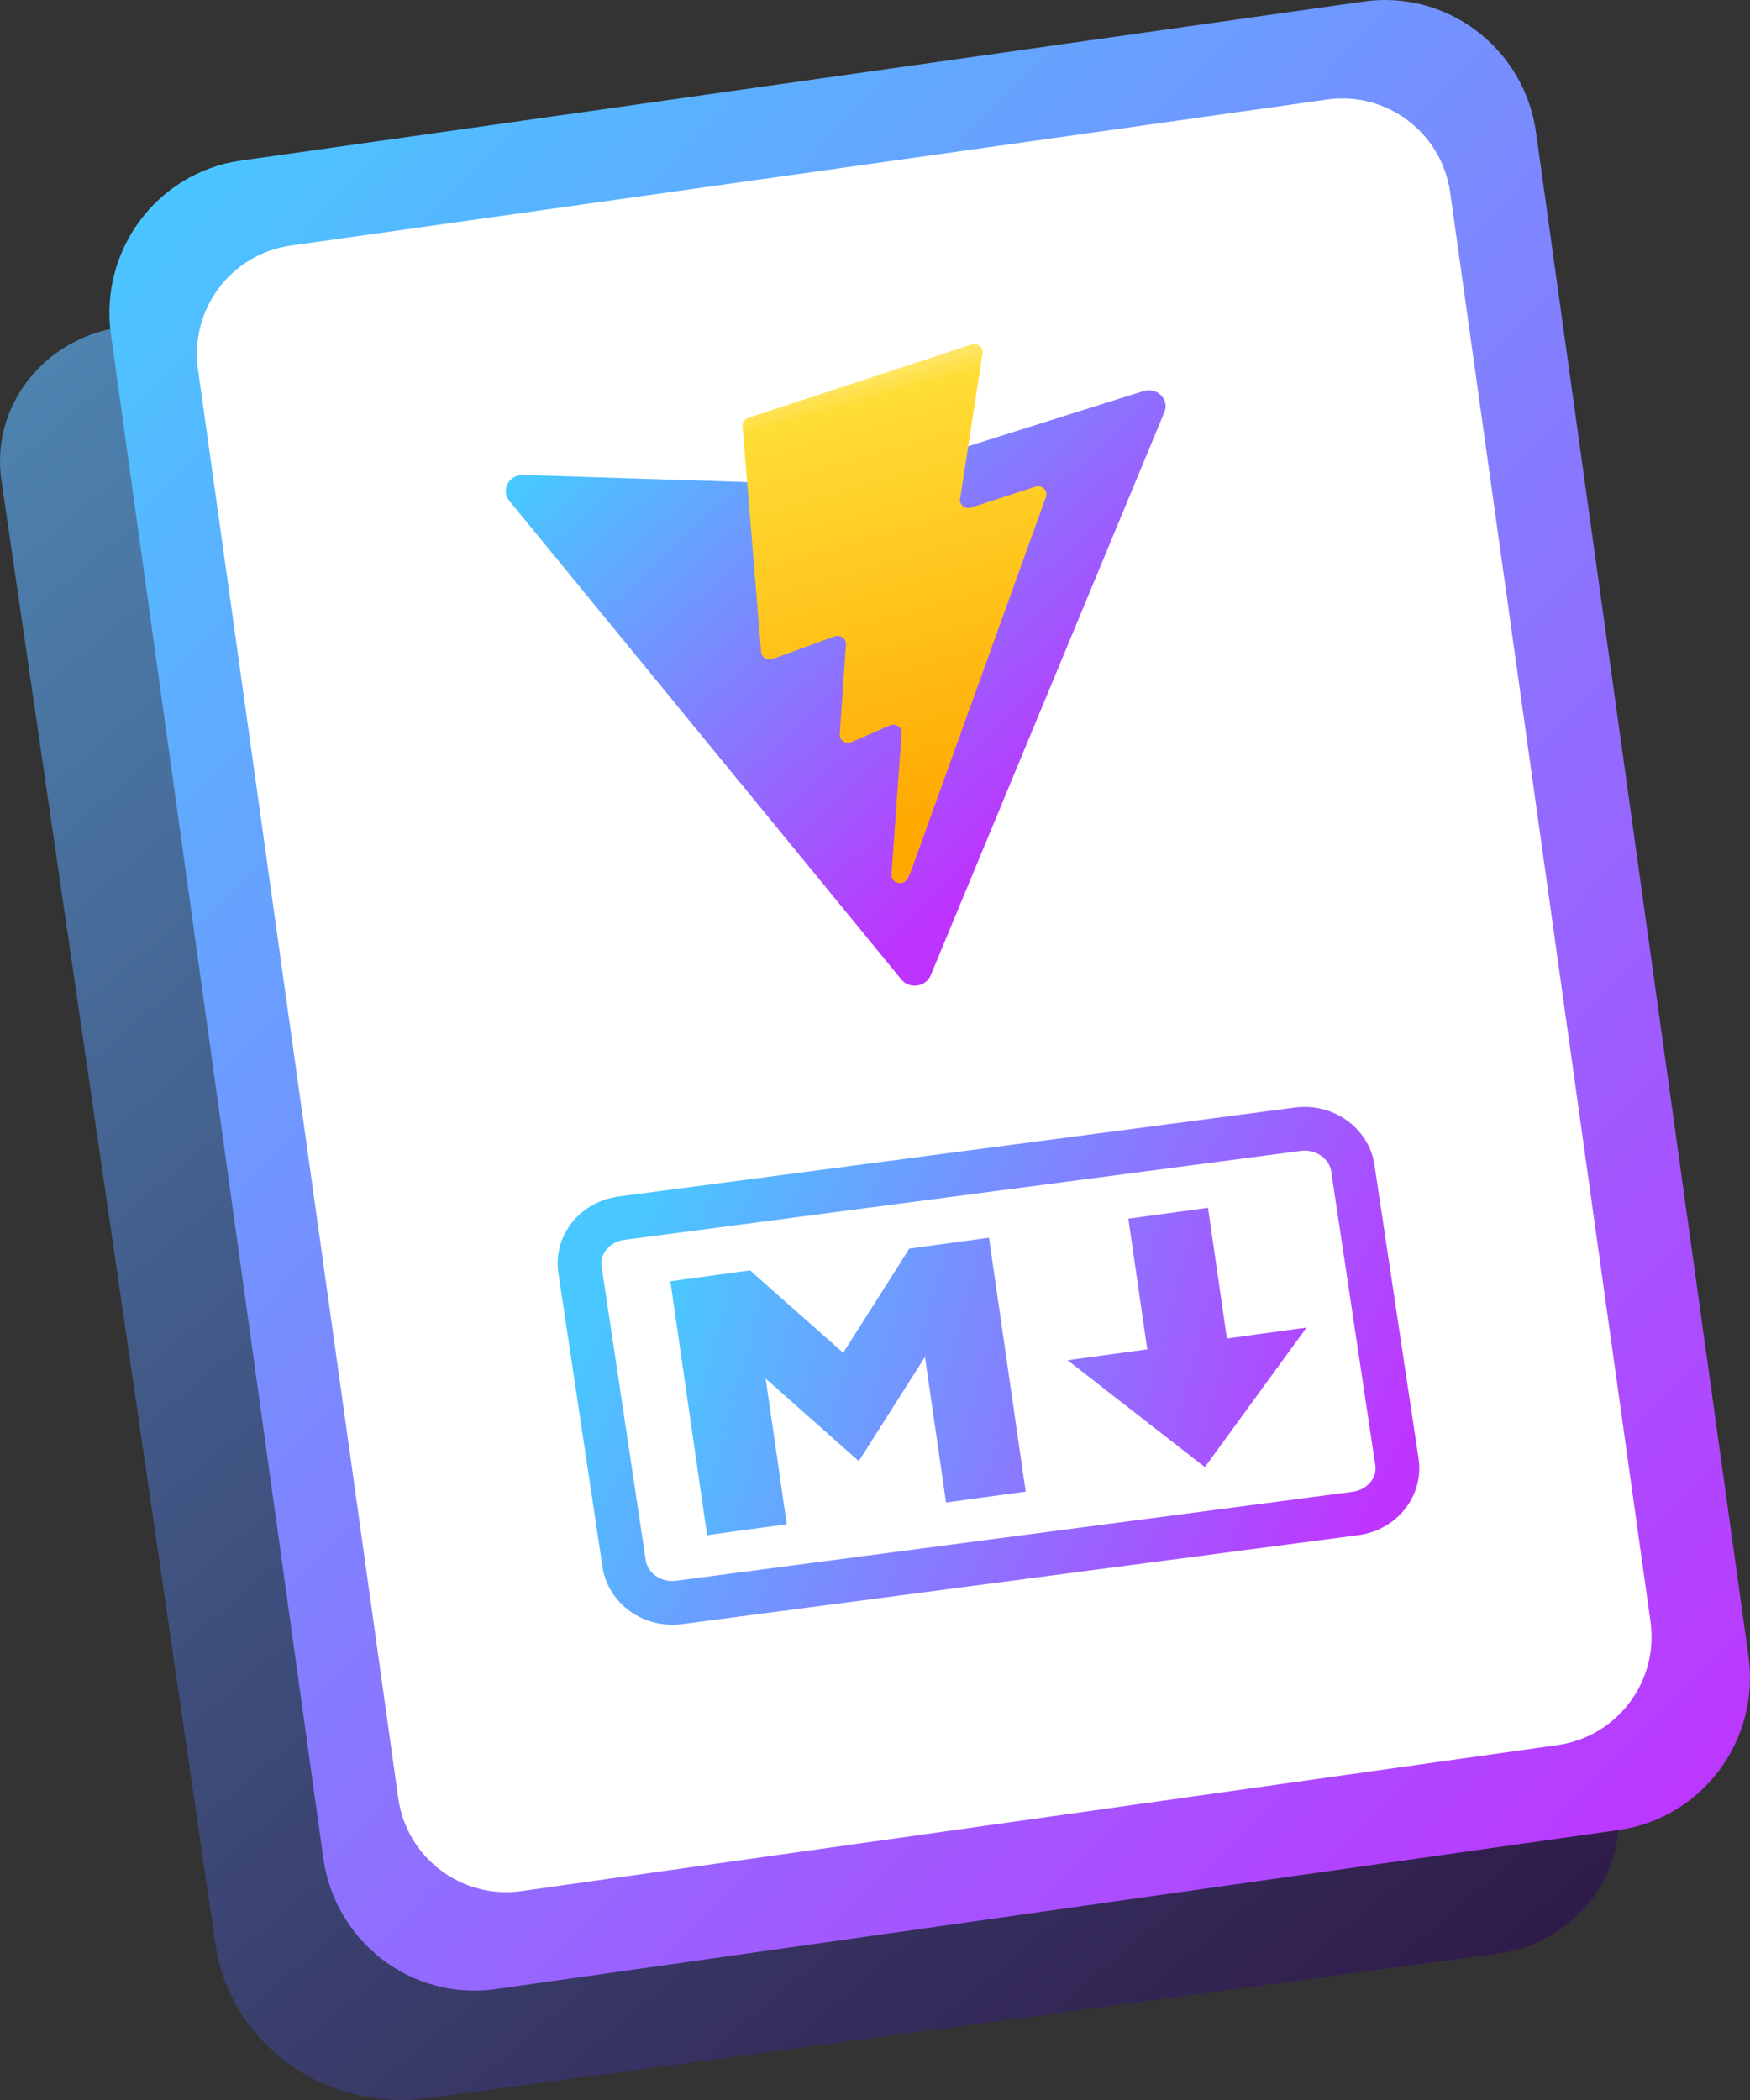 <svg width="160" height="192" viewBox="0 0 160 192" fill="none" xmlns="http://www.w3.org/2000/svg">
    <rect x="0" y="0" width="160" height="192" fill="#333333" stroke="none"/>
    <g clip-path="url(#clip0_1288_1252)">
        <path d="M0.127 43.899C-0.863 37.126 4.046 30.863 11.091 29.911L113.152 16.122C120.197 15.17 126.712 19.889 127.702 26.663L147.873 164.635C148.863 171.409 143.954 177.671 136.908 178.623L39.101 191.837C29.706 193.107 21.02 186.814 19.7 177.784L0.127 43.899Z" fill="url(#paint0_linear_1288_1252)"/>
        <path d="M10.138 30.573C9.065 22.879 14.383 15.765 22.015 14.683L124.678 0.139C132.31 -0.943 139.367 4.418 140.44 12.112L159.862 151.427C160.935 159.121 155.617 166.235 147.985 167.317L45.322 181.861C37.69 182.943 30.633 177.582 29.56 169.888L10.138 30.573Z" fill="url(#paint1_linear_1288_1252)"/>
        <path d="M18.098 33.742C17.332 28.275 21.13 23.221 26.581 22.453L121.334 9.099C126.785 8.33 131.825 12.139 132.591 17.605L150.902 148.258C151.668 153.725 147.87 158.779 142.419 159.547L47.666 172.901C42.215 173.67 37.175 169.861 36.409 164.395L18.098 33.742Z" fill="white"/>
        <path d="M118.649 103.244L56.823 111.376C54.384 111.697 52.684 113.807 53.027 116.09L57.061 142.955C57.404 145.237 59.659 146.827 62.098 146.507L123.924 138.375C126.363 138.054 128.063 135.943 127.72 133.661L123.686 106.796C123.343 104.513 121.088 102.923 118.649 103.244Z" stroke="url(#paint2_linear_1288_1252)" stroke-width="4"/>
        <path d="M64.648 140.356L61.292 117.143L68.574 116.148L77.09 123.687L83.138 114.157L90.42 113.163L93.776 136.375L86.494 137.37L84.569 124.057L78.521 133.587L70.005 126.047L71.93 139.36L64.648 140.356ZM110.16 134.136L97.609 124.365L104.891 123.369L103.163 111.421L110.446 110.427L112.173 122.374L119.455 121.379L110.16 134.136Z" fill="url(#paint3_linear_1288_1252)"/>
        <path d="M106.461 37.673L85.09 89.181C84.648 90.245 83.147 90.454 82.41 89.555L46.562 45.785C45.76 44.805 46.541 43.381 47.858 43.423L76.912 44.356C77.098 44.362 77.283 44.336 77.459 44.281L104.529 35.76C105.778 35.367 106.94 36.518 106.461 37.673Z" fill="url(#paint4_linear_1288_1252)"/>
        <path d="M88.812 31.5L68.412 38.203C68.077 38.313 67.862 38.622 67.889 38.955L69.591 59.627C69.631 60.114 70.157 60.425 70.642 60.248L76.293 58.191C76.822 57.998 77.382 58.384 77.345 58.916L76.777 67.142C76.739 67.696 77.342 68.084 77.877 67.848L81.332 66.33C81.867 66.094 82.472 66.483 82.432 67.037L81.508 79.963C81.45 80.772 82.622 81.049 82.987 80.314L83.231 79.822L95.63 45.426C95.838 44.85 95.255 44.304 94.645 44.503L88.796 46.407C88.247 46.586 87.695 46.156 87.778 45.615L89.833 32.291C89.916 31.749 89.361 31.319 88.812 31.5Z" fill="url(#paint5_linear_1288_1252)"/>
    </g>
    <defs>
        <linearGradient id="paint0_linear_1288_1252" x1="0.448" y1="16.413" x2="148.448" y2="191.541" gradientUnits="userSpaceOnUse">
            <stop stop-color="#508AB7"/>
            <stop offset="1" stop-color="#2D1342"/>
        </linearGradient>
        <linearGradient id="paint1_linear_1288_1252" x1="11.186" y1="19.154" x2="158.875" y2="162.67" gradientUnits="userSpaceOnUse">
            <stop stop-color="#49C7FF"/>
            <stop offset="1" stop-color="#BD36FF"/>
        </linearGradient>
        <linearGradient id="paint2_linear_1288_1252" x1="56.68" y1="114.377" x2="122.209" y2="145.088" gradientUnits="userSpaceOnUse">
            <stop stop-color="#49C8FF"/>
            <stop offset="1" stop-color="#BE35FF"/>
        </linearGradient>
        <linearGradient id="paint3_linear_1288_1252" x1="61.766" y1="117.538" x2="121.328" y2="133.876" gradientUnits="userSpaceOnUse">
            <stop stop-color="#4BC7FF"/>
            <stop offset="1" stop-color="#B93DFF"/>
        </linearGradient>
        <linearGradient id="paint4_linear_1288_1252" x1="45.296" y1="42.033" x2="84.585" y2="84.667" gradientUnits="userSpaceOnUse">
            <stop stop-color="#41D1FF"/>
            <stop offset="1" stop-color="#BD34FE"/>
        </linearGradient>
        <linearGradient id="paint5_linear_1288_1252" x1="73.829" y1="34.598" x2="85.124" y2="75.213" gradientUnits="userSpaceOnUse">
            <stop stop-color="#FFEA83"/>
            <stop offset="0.083" stop-color="#FFDD35"/>
            <stop offset="1" stop-color="#FFA800"/>
        </linearGradient>
        <clipPath id="clip0_1288_1252">
            <rect width="160" height="192" fill="white"/>
        </clipPath>
    </defs>
</svg>
